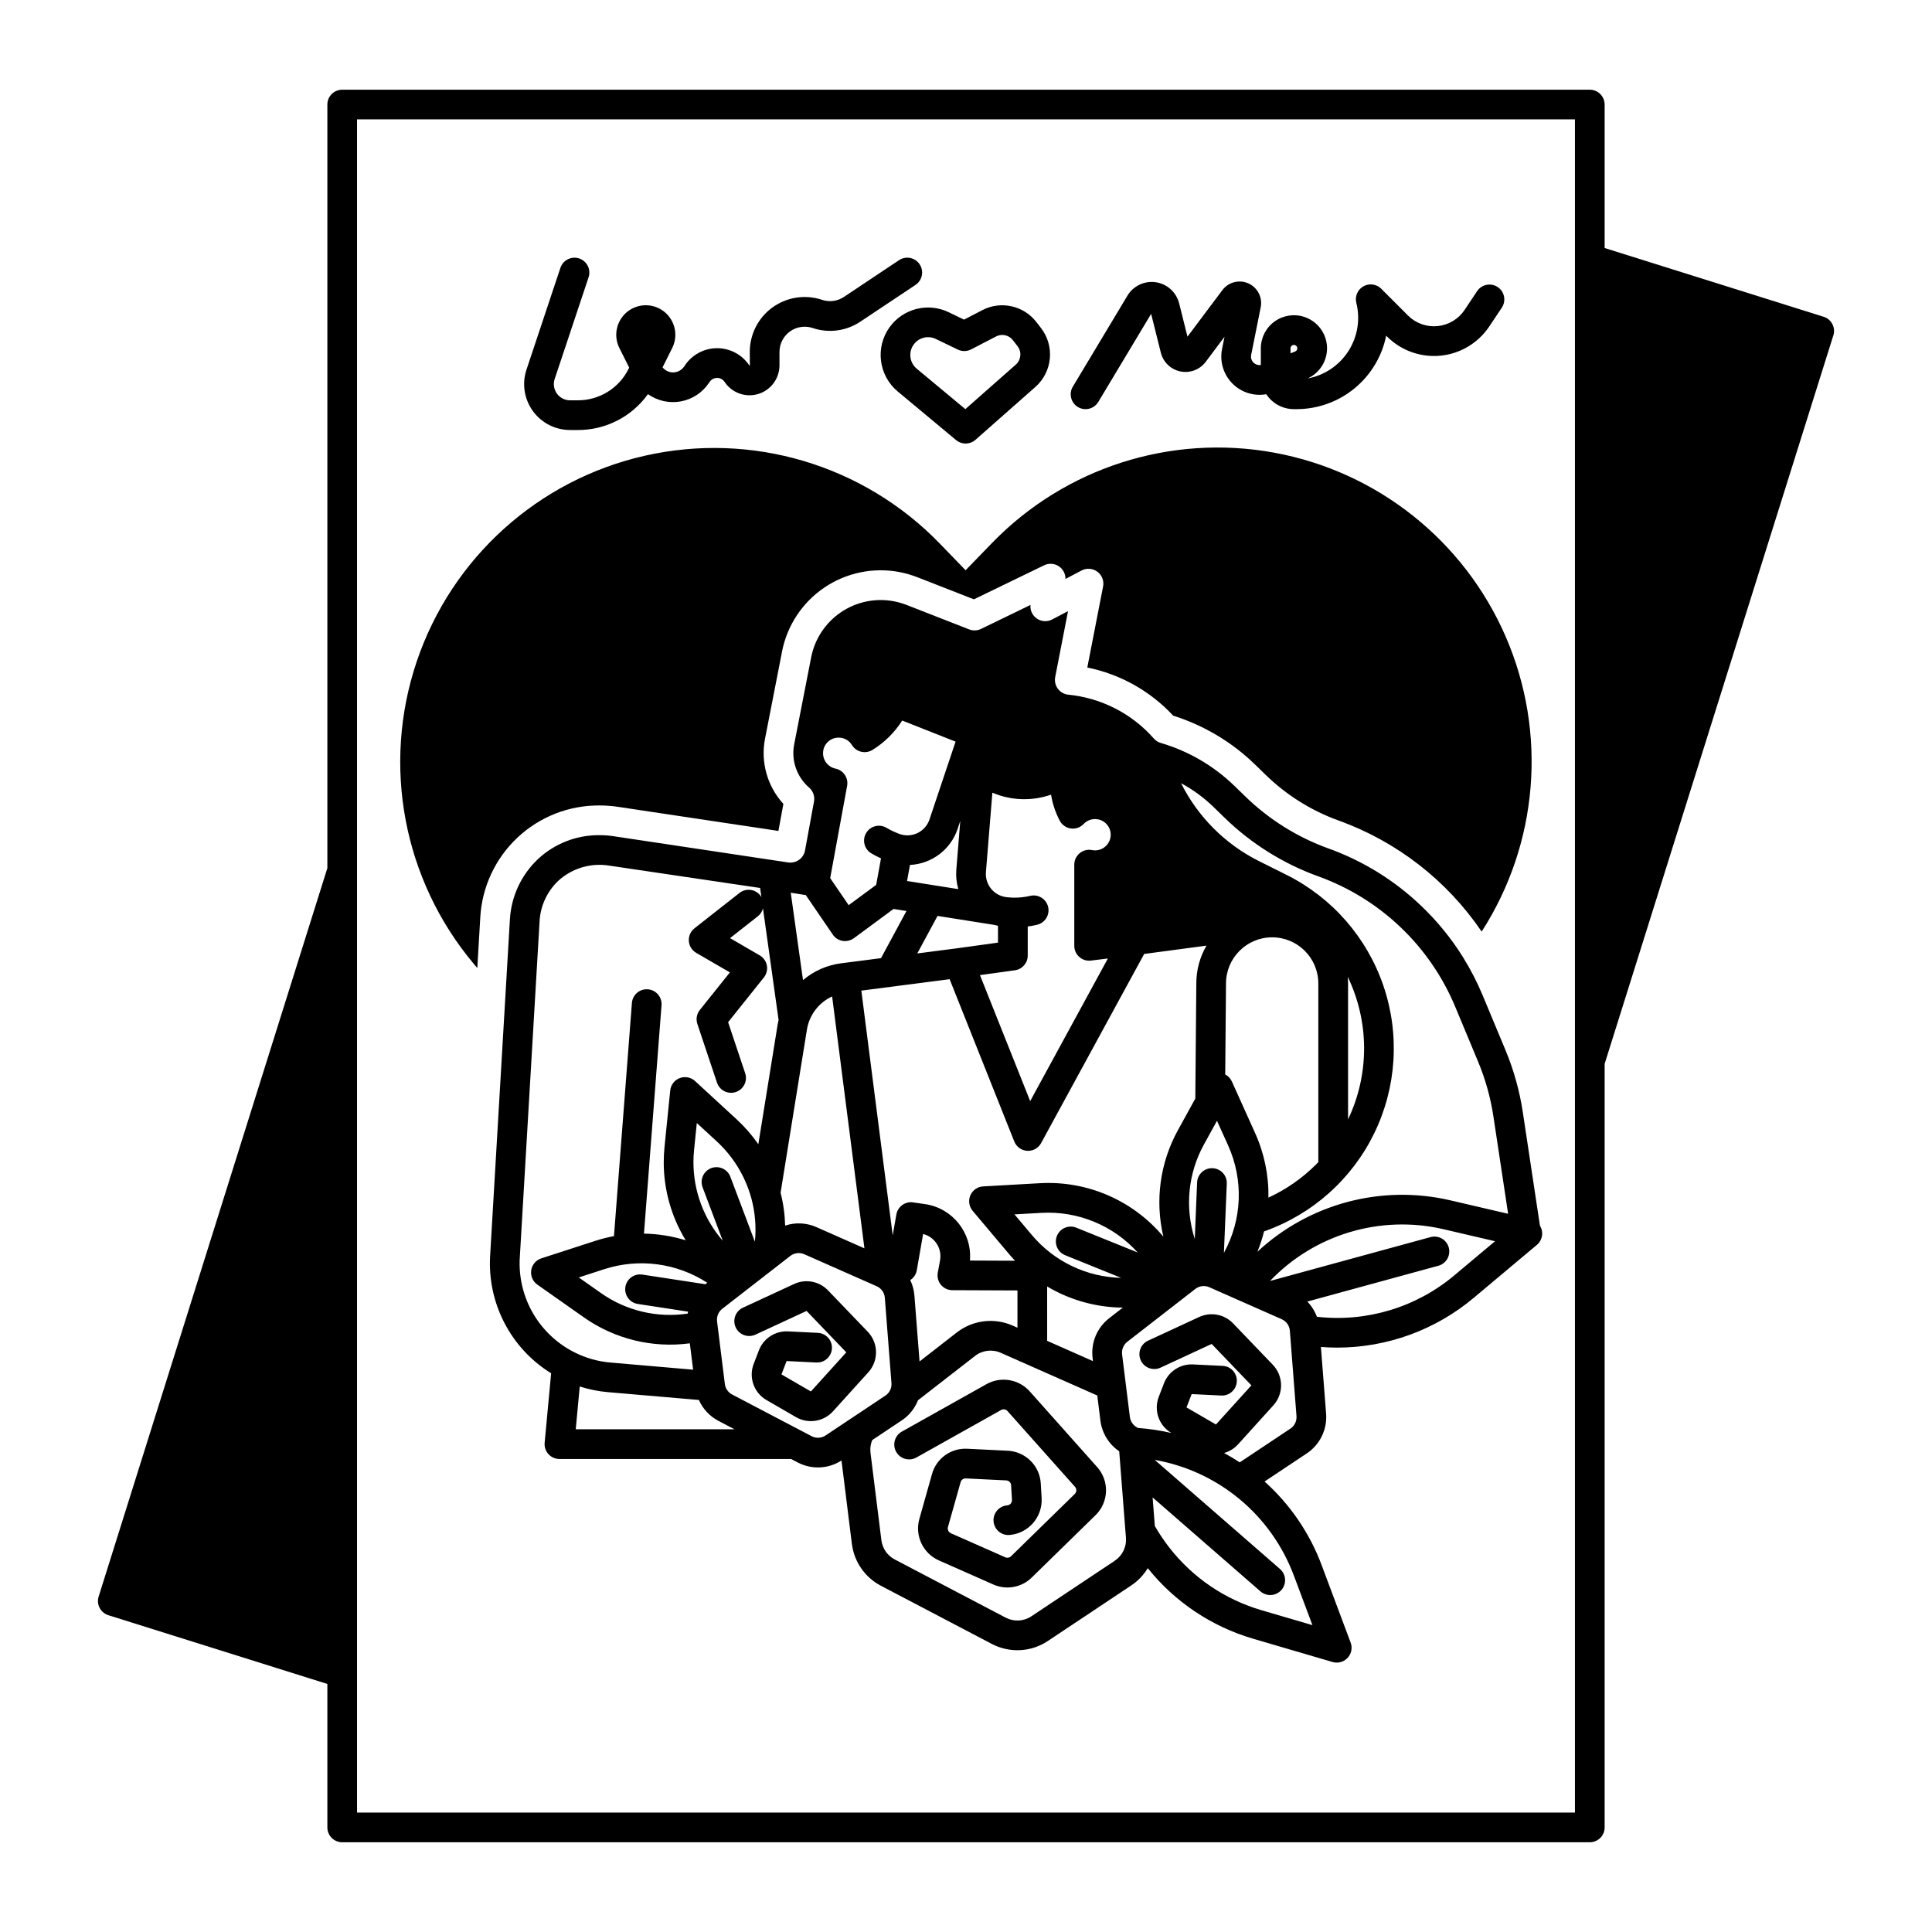 <?xml version="1.0" encoding="UTF-8"?>
<!-- Uploaded to: SVG Repo, www.svgrepo.com, Generator: SVG Repo Mixer Tools -->
<svg fill="#000000" width="800px" height="800px" version="1.1" viewBox="144 144 512 512" xmlns="http://www.w3.org/2000/svg">
 <g>
  <path d="m520.59 384.02c-7.019-6.699-15.359-11.863-24.488-15.152-8.301-2.988-15.859-7.723-22.172-13.883l-2.801-2.723v0.004c-5.481-5.324-12.176-9.23-19.508-11.375-0.719-0.211-1.359-0.621-1.855-1.184-5.809-6.598-13.902-10.746-22.652-11.609-1.102-0.109-2.109-0.68-2.769-1.566-0.66-0.891-0.918-2.016-0.707-3.102l3.402-17.469-4.215 2.207h0.004c-1.277 0.668-2.816 0.586-4.016-0.215-1.199-0.805-1.863-2.195-1.73-3.633l-13.102 6.352c-0.988 0.48-2.129 0.523-3.148 0.125l-16.613-6.496v0.004c-1.055-0.41-2.144-0.727-3.254-0.945-4.883-0.945-9.941 0.082-14.066 2.863-4.121 2.777-6.973 7.082-7.93 11.961l-4.516 23.137c-0.805 4.238 0.711 8.582 3.973 11.402 1.051 0.914 1.543 2.316 1.293 3.684l-2.379 12.969-0.004 0.004c-0.387 2.086-2.356 3.488-4.457 3.18l-46.32-6.961h0.004c-1.223-0.18-2.453-0.27-3.688-0.27-6.035-0.059-11.859 2.199-16.277 6.309-4.445 4.18-7.117 9.906-7.469 15.996l-1.406 23.918-3.836 65.254c-0.363 6.164 0.949 12.312 3.793 17.793 2.848 5.481 7.121 10.086 12.375 13.336l-1.719 18.41c-0.102 1.105 0.262 2.199 1.008 3.019 0.746 0.816 1.801 1.285 2.91 1.285h61.402l1.762 0.926v-0.004c3.676 1.93 8.102 1.73 11.586-0.523l2.754 22.121 0.004 0.004c0.594 4.719 3.461 8.852 7.672 11.062l29.445 15.441c2.312 1.207 4.906 1.77 7.508 1.633 2.602-0.141 5.121-0.973 7.289-2.418l22.133-14.742c1.773-1.184 3.262-2.746 4.359-4.57 7.176 8.961 16.941 15.496 27.961 18.711l21.008 6.16c0.359 0.105 0.734 0.16 1.109 0.16 1.289 0 2.496-0.633 3.231-1.691 0.738-1.062 0.906-2.414 0.453-3.625l-7.676-20.504h0.004c-3.18-8.504-8.371-16.113-15.137-22.172l11.219-7.469c3.461-2.32 5.406-6.32 5.094-10.477l-1.379-17.711c1.438 0.109 2.879 0.172 4.32 0.172h0.004c13.211-0.008 26.004-4.664 36.129-13.152l16.777-14.07c1.504-1.25 1.855-3.418 0.82-5.074l-4.543-30.086c-0.855-5.676-2.406-11.227-4.617-16.523l-6.031-14.465c-1.449-3.473-3.172-6.82-5.156-10.012l0.008-0.008-0.004-0.004c-3.125-5.027-6.883-9.637-11.172-13.719zm-73.371 12.785 16.512-2.203-0.004 0.004c-1.762 3.031-2.691 6.477-2.691 9.984l-0.266 30.543-4.594 8.348c-4.758 8.605-6.137 18.68-3.871 28.25-8.066-9.641-20.215-14.895-32.762-14.168l-15 0.848c-1.488 0.082-2.801 1-3.391 2.371-0.59 1.367-0.355 2.953 0.605 4.094l9.676 11.488c0.504 0.602 1.027 1.184 1.562 1.746l-11.949-0.051c0.605-7.336-4.598-13.883-11.883-14.953l-3.18-0.461v-0.004c-2.106-0.305-4.074 1.121-4.441 3.219l-0.965 5.527-8.316-64.863 23.398-3.027 17.133 43.008c0.566 1.418 1.898 2.379 3.422 2.473 0.078 0 0.16 0.008 0.234 0.008l0.004-0.004c1.441 0 2.766-0.785 3.453-2.051zm22.238 50.727-0.004 0.004c4.144 9.133 3.734 19.691-1.102 28.477l0.762-18.355c0.078-2.164-1.609-3.984-3.769-4.074-2.164-0.09-3.996 1.586-4.098 3.75l-0.621 15.008c-2.672-8.336-1.789-17.402 2.441-25.062l3.445-6.262zm-0.762-18.793 0.207-24.109v0.004c0-6.758 5.477-12.234 12.234-12.234 6.754 0 12.234 5.477 12.234 12.234v47.332c-0.211 0.219-0.414 0.441-0.629 0.66v-0.004c-3.648 3.641-7.914 6.606-12.594 8.758 0.102-5.883-1.098-11.719-3.519-17.082l-6.172-13.695c-0.363-0.801-0.98-1.457-1.762-1.863zm-35.148 75.145 0.098 0.824-12.137-5.371-0.004-14.406c6.07 3.613 12.996 5.547 20.059 5.598l-3.652 2.836h0.004c-3.203 2.496-4.859 6.492-4.367 10.52zm-7.273-27.242 14.848 6.004h0.004c-9.156-0.211-17.777-4.344-23.672-11.352l-4.606-5.469 7.141-0.406h-0.004c9.656-0.543 19.039 3.32 25.516 10.504l-16.277-6.578c-2.016-0.816-4.309 0.16-5.125 2.176-0.812 2.016 0.16 4.309 2.176 5.125zm-32.918 7.844 0.004 0.004c0.742 0.898 1.848 1.418 3.012 1.422l17.266 0.07v9.875l-1.277-0.566c-2.398-1.059-5.043-1.449-7.648-1.129-2.602 0.32-5.07 1.34-7.144 2.949l-9.879 7.684-1.363-17.492c-0.113-1.41-0.492-2.789-1.105-4.066 0.914-0.586 1.543-1.527 1.734-2.602l1.68-9.621v0.004c3.098 0.785 5.059 3.84 4.488 6.984l-0.602 3.258c-0.211 1.148 0.094 2.332 0.84 3.231zm11.922-109.36 1.711-21.059 0.004 0.004c4.934 2.102 10.48 2.289 15.547 0.523 0.387 2.41 1.164 4.738 2.301 6.898 0.594 1.121 1.688 1.891 2.945 2.062 1.254 0.176 2.519-0.27 3.391-1.188 0.785-0.836 1.879-1.305 3.023-1.305 0.219 0 0.438 0.016 0.656 0.051 2.137 0.344 3.648 2.269 3.477 4.426s-1.973 3.82-4.133 3.82c-0.254 0-0.508-0.023-0.758-0.074-1.16-0.242-2.367 0.051-3.289 0.797-0.922 0.746-1.457 1.871-1.457 3.055v21.52c0 1.129 0.484 2.203 1.328 2.949 0.848 0.746 1.969 1.098 3.09 0.957l4.484-0.551-20.59 37.793-13.309-33.391 9.262-1.277c1.945-0.27 3.394-1.934 3.398-3.898v-7.707c0.836-0.109 1.66-0.262 2.481-0.457l-0.004-0.004c2.117-0.496 3.426-2.617 2.926-4.734-0.5-2.113-2.617-3.426-4.734-2.926-1.426 0.336-2.887 0.496-4.348 0.477-0.117-0.012-0.234-0.016-0.348-0.008-0.574-0.02-1.125-0.059-1.656-0.129-3.285-0.402-5.664-3.328-5.391-6.625zm2.309 13.996c0.297 0.082 0.59 0.168 0.891 0.234v4.449l-10.805 1.496-10.586 1.371 5.371-9.945zm-9.105-27.562-1.051 12.938 0.004-0.004c-0.141 1.73 0.039 3.469 0.531 5.133l-13.59-2.152 0.777-4.258c5.777-0.281 10.789-4.074 12.629-9.555zm-36.297-18.73v-0.016c0.422-2.191 2.519-3.648 4.723-3.277l0.176 0.023c1.117 0.227 2.09 0.906 2.684 1.875 0.547 0.895 1.426 1.539 2.445 1.781 1.016 0.246 2.09 0.074 2.984-0.473 3.191-1.965 5.891-4.629 7.894-7.793l14.145 5.59-6.914 20.621c-0.531 1.586-1.684 2.894-3.191 3.613-1.512 0.723-3.254 0.797-4.82 0.211-1.176-0.438-2.309-0.977-3.387-1.613-1.871-1.105-4.285-0.484-5.391 1.387-1.105 1.871-0.484 4.285 1.387 5.391 0.824 0.492 1.68 0.922 2.551 1.328l-1.277 7.019-7.289 5.379-4.898-7.172 4.488-24.453v0.004c0.387-2.106-0.98-4.133-3.074-4.566-2.223-0.469-3.656-2.629-3.231-4.859zm-4.641 38.375 7.16 10.477c0.605 0.883 1.539 1.484 2.594 1.66 0.215 0.039 0.438 0.055 0.656 0.055 0.84 0 1.66-0.27 2.336-0.766l10.504-7.75 3.426 0.543-6.746 12.496-10.059 1.301c-0.152 0.016-0.309 0.031-0.461 0.051h-0.004c-3.742 0.473-7.269 2.027-10.145 4.469l-3.246-23.16zm0.297 35.652c0.625-3.859 3.129-7.156 6.68-8.789l8.562 66.754-12.758-5.641c-2.609-1.148-5.551-1.285-8.254-0.387-0.078-2.938-0.48-5.863-1.207-8.711zm-76.09 60.41 5.246-89.172-0.004 0.004c0.238-4.086 2.031-7.926 5.012-10.73 3.637-3.293 8.574-4.754 13.418-3.977l40.012 5.926 0.34 2.426c-0.086-0.152-0.176-0.301-0.281-0.441-0.645-0.82-1.59-1.352-2.625-1.477-1.039-0.125-2.082 0.168-2.902 0.812l-11.926 9.375v0.004c-1.023 0.805-1.582 2.066-1.492 3.367 0.094 1.301 0.82 2.469 1.949 3.125l8.93 5.184-7.961 9.953c-0.836 1.043-1.082 2.441-0.66 3.707l5.199 15.547h0.004c0.328 0.996 1.035 1.816 1.973 2.285 0.934 0.469 2.019 0.547 3.012 0.215 0.992-0.332 1.812-1.047 2.277-1.984s0.539-2.019 0.203-3.012l-4.519-13.516 9.477-11.848-0.004 0.004c0.715-0.895 1.008-2.059 0.797-3.184s-0.902-2.106-1.895-2.68l-7.863-4.566 7.367-5.789c0.672-0.531 1.148-1.266 1.359-2.098l4.141 29.566c-0.098 0.434-0.195 0.871-0.266 1.316l-5.102 31.621c-1.664-2.391-3.578-4.59-5.715-6.566l-11.051-10.176c-1.098-1.008-2.668-1.312-4.062-0.785-1.395 0.531-2.371 1.801-2.519 3.285l-1.516 14.957c-0.137 1.422-0.203 2.731-0.203 4h-0.004c-0.008 7.32 2.008 14.496 5.824 20.742-3.586-1.105-7.309-1.703-11.062-1.77l4.656-60.516c0.168-2.168-1.457-4.062-3.625-4.227-2.164-0.168-4.059 1.453-4.227 3.621l-4.754 61.785h0.004c-1.684 0.312-3.34 0.734-4.965 1.262l-14.289 4.633v0.004c-1.418 0.457-2.457 1.68-2.68 3.156-0.219 1.473 0.41 2.949 1.629 3.805l12.293 8.648v0.004c8.164 5.758 18.207 8.223 28.113 6.898l0.871 6.988-21.852-1.887c-3.426-0.281-6.766-1.242-9.816-2.824-4.547-2.336-8.312-5.945-10.848-10.383-2.531-4.438-3.719-9.52-3.422-14.621zm48.457-18.578 5.328 14.113h-0.004c-5.019-5.789-7.777-13.199-7.762-20.859 0-1.016 0.055-2.074 0.168-3.223l0.723-7.109 5.262 4.844-0.004-0.004c4.328 3.981 7.473 9.082 9.086 14.738 0.023 0.098 0.059 0.195 0.09 0.297v-0.004c1.027 3.773 1.355 7.703 0.957 11.594l-6.481-17.172c-0.359-0.992-1.102-1.793-2.055-2.234-0.957-0.438-2.051-0.477-3.035-0.105-0.984 0.375-1.777 1.125-2.207 2.086-0.426 0.961-0.449 2.051-0.066 3.031zm-17.184 30.871 13.324 2.039c-0.035 0.176-0.082 0.344-0.105 0.52l-0.004-0.004c-8.086 1.215-16.332-0.746-23.008-5.465l-5.848-4.117 6.801-2.207-0.004 0.004c9.168-2.957 19.18-1.625 27.262 3.617l-0.5 0.387-16.727-2.559v0.004c-2.148-0.332-4.16 1.145-4.488 3.293-0.328 2.152 1.148 4.16 3.297 4.488zm-16.449 33.215 1.059-11.34h0.004c2.441 0.781 4.969 1.289 7.527 1.504l24.043 2.066c1.047 2.367 2.863 4.312 5.152 5.519l4.285 2.246zm66.219 1.629c-1.109 0.742-2.535 0.816-3.715 0.195l-21.059-11.043c-1.059-0.555-1.777-1.594-1.926-2.777l-2.066-16.605c-0.156-1.277 0.367-2.539 1.379-3.332l18.027-14.004h-0.004c1.059-0.824 2.484-1 3.711-0.457l19.18 8.48c1.23 0.539 2.062 1.711 2.164 3.051l1.762 22.625c0.102 1.316-0.516 2.582-1.617 3.316zm76.652 33.195-22.133 14.742h0.004c-2.027 1.344-4.625 1.484-6.785 0.359l-29.434-15.441h0.004c-1.934-1.012-3.25-2.906-3.523-5.07l-2.894-23.211h0.004c-0.141-1.137 0.02-2.289 0.461-3.344l7.84-5.227h0.004c1.934-1.297 3.43-3.156 4.285-5.324l15.121-11.75c1.934-1.508 4.539-1.828 6.781-0.84l25.609 11.328 0.832 6.676h-0.004c0.426 3.293 2.238 6.242 4.984 8.105l0.25 3.203v0.016l1.535 19.715c0.184 2.402-0.941 4.719-2.941 6.062zm47.441 3.945 4.922 13.137-13.453-3.945h-0.004c-9.738-2.84-18.332-8.691-24.547-16.711-1.383-1.785-2.637-3.664-3.762-5.621l-0.59-7.57 28.629 24.941v-0.004c1.641 1.391 4.098 1.207 5.512-0.418 1.414-1.621 1.262-4.082-0.34-5.516l-33.234-28.949v-0.004c16.855 2.965 30.879 14.629 36.863 30.66zm-0.918-38.949-13.426 8.945c-1.348-0.887-2.731-1.719-4.152-2.488v0.004c1.418-0.395 2.699-1.184 3.691-2.273l9.387-10.371c2.762-3.07 2.691-7.75-0.16-10.734l-10.527-10.969v-0.004c-2.328-2.422-5.938-3.102-8.988-1.691l-13.555 6.281h-0.004c-1.973 0.914-2.828 3.254-1.914 5.227 0.914 1.973 3.254 2.832 5.227 1.918l13.555-6.281 10.527 10.973-9.387 10.371-7.809-4.519 1.363-3.539 7.844 0.383 0.004 0.004c2.168 0.105 4.016-1.57 4.121-3.738 0.105-2.172-1.566-4.019-3.738-4.125l-7.844-0.383c-3.394-0.18-6.516 1.852-7.731 5.027l-1.363 3.539c-1.398 3.586 0.016 7.656 3.336 9.605-2.902-0.676-5.852-1.121-8.824-1.328l-0.234-0.121c-1.062-0.562-1.785-1.602-1.941-2.793l-2.066-16.605c-0.152-1.273 0.371-2.539 1.383-3.328l18.027-14.004v0.004c1.059-0.828 2.484-1 3.711-0.453l19.172 8.469c1.227 0.539 2.062 1.715 2.168 3.055l1.758 22.621c0.102 1.32-0.516 2.59-1.609 3.328zm43.48-40.645v0.004c-10.121 8.52-23.309 12.5-36.457 11-0.559-1.504-1.426-2.875-2.543-4.027l34.727-9.492v0.004c2.098-0.574 3.332-2.738 2.758-4.836-0.574-2.098-2.738-3.332-4.836-2.758l-42.535 11.625c11.828-12.375 29.305-17.59 45.977-13.719l13.656 3.188zm6.227-56.691c1.965 4.703 3.344 9.629 4.102 14.668l3.887 25.738-15.34-3.574c-18.238-4.234-37.391 0.875-51.098 13.629 0.715-1.75 1.301-3.551 1.758-5.387 12.777-4.484 23.266-13.824 29.195-25.996 5.93-12.172 6.812-26.191 2.465-39.016-4.348-12.82-13.578-23.41-25.688-29.465l-7.414-3.703c-8.867-4.461-16.062-11.66-20.52-20.531l-0.035-0.07v0.004c3.164 1.703 6.074 3.84 8.648 6.344l2.805 2.727c7.113 6.938 15.633 12.27 24.98 15.637 16.379 5.926 29.52 18.453 36.223 34.527zm-34.52-22.414c5.758 11.934 5.793 25.836 0.094 37.797v-36.016c-0.004-0.602-0.043-1.191-0.094-1.781z"/>
  <path d="m269.52 399.39 0.969 1.152 0.789-13.371h-0.004c0.438-8.066 3.965-15.652 9.848-21.188 5.887-5.535 13.676-8.59 21.754-8.527 1.625 0 3.246 0.121 4.852 0.355l42.562 6.394 1.316-7.164h-0.004c-4.25-4.652-6.059-11.035-4.871-17.227l4.519-23.141h-0.004c1.352-6.938 5.406-13.051 11.266-16.996 5.863-3.949 13.051-5.406 19.988-4.051 1.559 0.312 3.09 0.758 4.574 1.328l15.02 5.875 18.613-9.023c1.234-0.598 2.688-0.512 3.84 0.227 1.152 0.738 1.84 2.019 1.812 3.391l4.281-2.242c1.344-0.703 2.965-0.574 4.18 0.332 1.215 0.902 1.801 2.422 1.512 3.906l-4.184 21.48c8.734 1.766 16.691 6.227 22.758 12.754 8.148 2.57 15.582 7.008 21.707 12.965l2.797 2.719c5.512 5.375 12.117 9.512 19.363 12.121 15.414 5.566 28.672 15.863 37.883 29.422 15.031-23.359 17.422-52.68 6.371-78.164-11.055-25.484-34.09-43.777-61.418-48.766s-55.34 3.984-74.684 23.922l-7.031 7.25-6.867-7.098c-20.191-20.84-49.781-29.656-78.086-23.262-28.301 6.391-51.23 27.066-60.508 54.559-9.277 27.492-3.559 57.832 15.086 80.066z"/>
  <path d="m627.28 227.95-58.035-18.223v-38.016c0-1.047-0.414-2.047-1.152-2.785s-1.738-1.152-2.781-1.152h-330.62c-2.176 0-3.938 1.762-3.938 3.938v202.34l-60.613 193.06c-0.312 0.996-0.219 2.074 0.266 3 0.48 0.926 1.312 1.621 2.309 1.934l58.039 18.219v38.02c0 1.043 0.414 2.043 1.152 2.781 0.738 0.738 1.738 1.152 2.785 1.152h330.62c1.043 0 2.043-0.414 2.781-1.152 0.738-0.738 1.152-1.738 1.152-2.781v-202.35l60.613-193.06h0.004c0.648-2.074-0.508-4.281-2.582-4.93zm-65.906 396.4h-322.75v-448.71h322.75z"/>
  <path d="m416.87 512.71c-2.894-3.219-7.629-4.012-11.414-1.914l-22.43 12.574c-0.918 0.508-1.598 1.359-1.887 2.367-0.285 1.008-0.16 2.09 0.352 3.008 0.516 0.914 1.371 1.586 2.383 1.867 1.012 0.281 2.09 0.145 3.004-0.375l22.43-12.574c0.559-0.316 1.262-0.199 1.688 0.281l17.891 20.078v0.004c0.488 0.543 0.457 1.375-0.062 1.887l-16.898 16.52-0.004-0.004c-0.398 0.395-0.996 0.5-1.508 0.273l-14.441-6.387c-0.617-0.277-0.941-0.965-0.762-1.621l3.356-11.906h-0.004c0.176-0.609 0.746-1.02 1.379-0.992l10.715 0.523c0.699 0.031 1.258 0.586 1.297 1.285l0.227 3.891v-0.004c0.039 0.742-0.52 1.379-1.258 1.445-2.168 0.168-3.789 2.059-3.621 4.227 0.168 2.168 2.062 3.789 4.231 3.621 5.004-0.414 8.773-4.734 8.508-9.75l-0.227-3.891v0.004c-0.266-4.719-4.055-8.469-8.773-8.691l-10.711-0.523c-4.309-0.234-8.199 2.562-9.348 6.723l-3.356 11.906c-1.227 4.426 0.965 9.078 5.156 10.953l14.441 6.387h0.004c3.453 1.543 7.496 0.812 10.191-1.84l16.898-16.516h0.004c3.535-3.449 3.731-9.07 0.438-12.754z"/>
  <path d="m363.43 485.96c-2.324-2.426-5.938-3.106-8.984-1.691l-13.559 6.277c-1.973 0.914-2.832 3.254-1.918 5.227s3.254 2.832 5.227 1.918l13.555-6.281 10.527 10.973-9.387 10.371-7.797-4.519 1.363-3.543 7.844 0.383v0.004c1.051 0.062 2.082-0.297 2.863-1 0.785-0.703 1.254-1.688 1.305-2.738s-0.32-2.078-1.031-2.852c-0.711-0.777-1.703-1.234-2.75-1.273l-7.844-0.383c-3.394-0.18-6.516 1.852-7.731 5.027l-1.363 3.543c-1.41 3.613 0.035 7.711 3.402 9.641l7.809 4.519c3.215 1.848 7.281 1.207 9.777-1.531l9.387-10.371h0.004c2.758-3.07 2.688-7.75-0.16-10.734z"/>
  <path d="m379.78 230.67c-3.891 5.363-2.961 12.824 2.121 17.074l15.48 12.891h0.004c1.492 1.238 3.66 1.207 5.117-0.074l15.91-14.039c4.504-3.996 5.152-10.797 1.48-15.57l-1.242-1.609v0.004c-3.379-4.375-9.406-5.707-14.312-3.164l-4.859 2.519-4.07-1.961h0.004c-5.477-2.641-12.059-0.988-15.633 3.93zm6.363 4.633c1.336-1.848 3.805-2.469 5.856-1.477l5.84 2.816c1.117 0.539 2.422 0.52 3.519-0.051l6.609-3.422v-0.004c1.527-0.793 3.406-0.379 4.457 0.984l1.246 1.617c1.141 1.484 0.941 3.606-0.465 4.852l-13.383 11.809-12.891-10.727h0.004c-1.906-1.594-2.254-4.391-0.793-6.398z"/>
  <path d="m429.66 251.87c0.895 0.535 1.965 0.695 2.977 0.441 1.016-0.25 1.883-0.898 2.422-1.793l14.004-23.34 2.574 10.301c0.629 2.516 2.648 4.441 5.188 4.957 2.543 0.512 5.152-0.48 6.707-2.555l4.973-6.633-0.652 3.262c-0.656 3.285 0.355 6.684 2.699 9.078 2.344 2.391 5.719 3.473 9.02 2.883 1.621 2.469 4.375 3.957 7.332 3.957h0.688c5.598-0.004 11.023-1.945 15.352-5.492 4.332-3.551 7.301-8.488 8.406-13.977l0.219 0.219c3.731 3.734 8.941 5.598 14.195 5.078 5.254-0.523 9.996-3.371 12.922-7.766l3.336-5.004c1.172-1.809 0.672-4.223-1.117-5.414-1.793-1.195-4.215-0.727-5.43 1.047l-3.34 5.008c-1.621 2.43-4.246 4.004-7.152 4.293-2.902 0.289-5.785-0.742-7.852-2.805l-7.09-7.098c-1.25-1.25-3.184-1.512-4.723-0.641-1.543 0.871-2.309 2.664-1.879 4.379 1.094 4.379 0.328 9.012-2.113 12.809-2.441 3.793-6.34 6.41-10.777 7.227 3.277-1.496 5.309-4.848 5.117-8.445-0.191-3.602-2.566-6.715-5.988-7.856-2.672-0.895-5.613-0.445-7.902 1.203-2.289 1.648-3.644 4.297-3.644 7.117v4.426c-0.641 0.094-1.293-0.09-1.789-0.504-0.645-0.523-0.941-1.363-0.77-2.18l2.523-12.613c0.527-2.617-0.828-5.25-3.266-6.34-2.434-1.09-5.301-0.344-6.898 1.793l-9.242 12.324-2.203-8.82h-0.004c-0.734-2.941-3.172-5.152-6.172-5.598s-5.977 0.961-7.535 3.562l-14.465 24.109v-0.004c-0.539 0.895-0.699 1.969-0.445 2.981 0.254 1.012 0.898 1.883 1.797 2.422zm56.34-15.559c-0.004-0.289 0.137-0.562 0.375-0.73 0.148-0.109 0.328-0.172 0.516-0.172 0.102 0 0.199 0.016 0.297 0.051 0.355 0.117 0.602 0.449 0.613 0.828 0.012 0.375-0.215 0.719-0.566 0.859l-1.234 0.492z"/>
  <path d="m295.07 257.96h2.055c7.371 0.027 14.297-3.516 18.59-9.512 2.519 1.793 5.66 2.488 8.703 1.93s5.731-2.324 7.449-4.894l0.176-0.266h0.004c0.441-0.668 1.191-1.066 1.992-1.066 0.801 0 1.547 0.398 1.992 1.066 1.938 2.91 5.555 4.207 8.902 3.195 3.348-1.012 5.637-4.098 5.637-7.598v-3.555c0-2.144 1.031-4.16 2.773-5.414 1.742-1.258 3.981-1.598 6.016-0.918 4.258 1.434 8.941 0.809 12.668-1.699l14.574-9.715c0.875-0.578 1.484-1.477 1.691-2.504 0.211-1.027 0-2.094-0.582-2.965-0.578-0.871-1.484-1.477-2.512-1.68-1.027-0.203-2.094 0.012-2.965 0.598l-14.57 9.715c-1.715 1.152-3.863 1.438-5.816 0.781-4.438-1.48-9.312-0.738-13.109 1.996-3.793 2.734-6.039 7.129-6.039 11.805l0.02 3.586c-0.027 0.023-0.098 0.047-0.137 0.008v-0.004c-1.902-2.856-5.109-4.574-8.543-4.574-3.434 0-6.641 1.719-8.543 4.574l-0.176 0.266c-0.633 0.941-1.676 1.527-2.809 1.574-1.133 0.047-2.223-0.449-2.926-1.34l2.559-5.125c1.211-2.426 1.082-5.309-0.344-7.613-1.426-2.309-3.945-3.715-6.66-3.715-2.711 0-5.231 1.406-6.656 3.715-1.426 2.305-1.559 5.188-0.344 7.613l2.602 5.203-0.176 0.348c-1.242 2.504-3.156 4.609-5.535 6.078-2.375 1.469-5.117 2.242-7.91 2.234h-2.055c-1.379 0-2.676-0.664-3.481-1.781-0.805-1.121-1.027-2.559-0.59-3.867l8.988-26.961c0.688-2.062-0.43-4.293-2.492-4.981s-4.289 0.43-4.977 2.492l-8.984 26.961h-0.004c-1.234 3.707-0.613 7.785 1.672 10.957 2.285 3.172 5.957 5.051 9.867 5.051z"/>
 </g>
</svg>